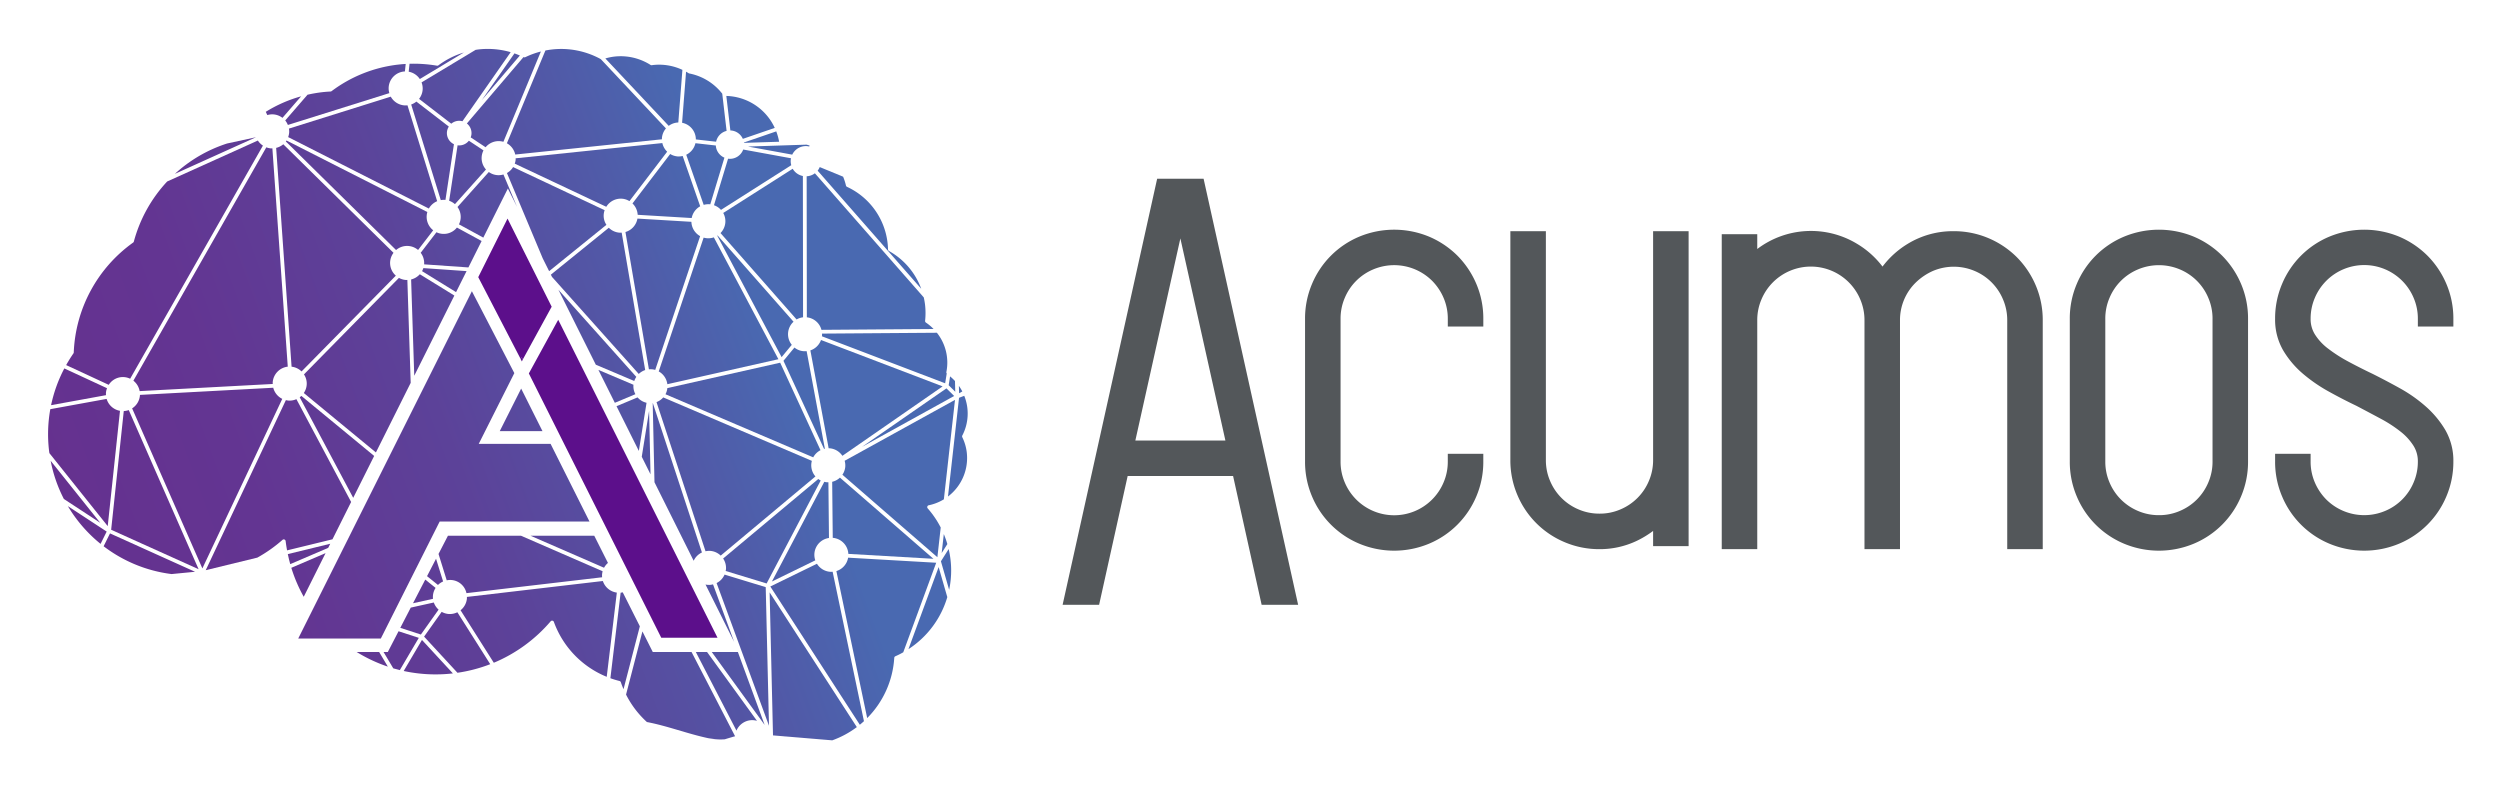 <svg xmlns="http://www.w3.org/2000/svg" role="img" xmlns:xlink="http://www.w3.org/1999/xlink" viewBox="-6.52 -6.02 417.04 131.29"><title>Acumos logo</title><defs><linearGradient id="linear-gradient" x1="-3.591" x2="136.999" y1="61.842" y2="9.819" gradientUnits="userSpaceOnUse"><stop offset="0" stop-color="#65318f"/><stop offset=".211" stop-color="#633592"/><stop offset=".436" stop-color="#5c4299"/><stop offset=".666" stop-color="#5257a6"/><stop offset=".814" stop-color="#4969b1"/></linearGradient><linearGradient id="linear-gradient-2" x1="2.186" x2="142.776" y1="77.455" y2="25.432" xlink:href="#linear-gradient"/><linearGradient id="linear-gradient-3" x1="4.166" x2="144.755" y1="82.805" y2="30.782" xlink:href="#linear-gradient"/><linearGradient id="linear-gradient-4" x1="6.905" x2="147.495" y1="90.207" y2="38.185" xlink:href="#linear-gradient"/><linearGradient id="linear-gradient-5" x1="3.995" x2="144.585" y1="82.344" y2="30.321" xlink:href="#linear-gradient"/><linearGradient id="linear-gradient-6" x1="11.85" x2="152.44" y1="103.571" y2="51.549" xlink:href="#linear-gradient"/><linearGradient id="linear-gradient-7" x1="-11.858" x2="128.732" y1="39.502" y2="-12.52" xlink:href="#linear-gradient"/><linearGradient id="linear-gradient-8" x1="16.044" x2="156.634" y1="114.905" y2="62.882" xlink:href="#linear-gradient"/><linearGradient id="linear-gradient-9" x1="-3.016" x2="137.574" y1="63.398" y2="11.375" xlink:href="#linear-gradient"/><linearGradient id="linear-gradient-10" x1="-13.382" x2="127.208" y1="35.382" y2="-16.64" xlink:href="#linear-gradient"/><linearGradient id="linear-gradient-11" x1="-2.384" x2="138.206" y1="65.105" y2="13.083" xlink:href="#linear-gradient"/><linearGradient id="linear-gradient-12" x1="-13.823" x2="126.766" y1="34.19" y2="-17.833" xlink:href="#linear-gradient"/><linearGradient id="linear-gradient-13" x1="10.132" x2="150.722" y1="98.928" y2="46.906" xlink:href="#linear-gradient"/><linearGradient id="linear-gradient-14" x1="-7.389" x2="133.201" y1="51.58" y2="-.443" xlink:href="#linear-gradient"/><linearGradient id="linear-gradient-15" x1="-9.188" x2="131.402" y1="46.716" y2="-5.306" xlink:href="#linear-gradient"/><linearGradient id="linear-gradient-16" x1="18.868" x2="159.458" y1="122.538" y2="70.515" xlink:href="#linear-gradient"/><linearGradient id="linear-gradient-17" x1="5.115" x2="145.705" y1="85.371" y2="33.349" xlink:href="#linear-gradient"/><linearGradient id="linear-gradient-18" x1="21.266" x2="161.856" y1="129.018" y2="76.995" xlink:href="#linear-gradient"/><linearGradient id="linear-gradient-19" x1="22.42" x2="163.009" y1="132.136" y2="80.113" xlink:href="#linear-gradient"/><linearGradient id="linear-gradient-20" x1="-2.251" x2="138.339" y1="65.463" y2="13.441" xlink:href="#linear-gradient"/><linearGradient id="linear-gradient-21" x1="24.272" x2="164.862" y1="137.142" y2="85.12" xlink:href="#linear-gradient"/><linearGradient id="linear-gradient-22" x1="19.331" x2="159.921" y1="123.789" y2="71.766" xlink:href="#linear-gradient"/><linearGradient id="linear-gradient-23" x1="18.732" x2="159.322" y1="122.171" y2="70.148" xlink:href="#linear-gradient"/><linearGradient id="linear-gradient-24" x1="4.806" x2="145.396" y1="84.536" y2="32.514" xlink:href="#linear-gradient"/><linearGradient id="linear-gradient-25" x1="11.507" x2="152.097" y1="102.644" y2="50.621" xlink:href="#linear-gradient"/><linearGradient id="linear-gradient-26" x1="25.539" x2="166.129" y1="140.567" y2="88.544" xlink:href="#linear-gradient"/><linearGradient id="linear-gradient-27" x1="5.683" x2="146.273" y1="86.905" y2="34.883" xlink:href="#linear-gradient"/><linearGradient id="linear-gradient-28" x1="14.808" x2="155.398" y1="111.567" y2="59.544" xlink:href="#linear-gradient"/><linearGradient id="linear-gradient-29" x1="11.792" x2="152.382" y1="103.414" y2="51.392" xlink:href="#linear-gradient"/><linearGradient id="linear-gradient-30" x1="17.971" x2="158.561" y1="120.113" y2="68.091" xlink:href="#linear-gradient"/><linearGradient id="linear-gradient-31" x1="18.41" x2="159" y1="121.3" y2="69.277" xlink:href="#linear-gradient"/><linearGradient id="linear-gradient-32" x1="17.316" x2="157.906" y1="118.344" y2="66.321" xlink:href="#linear-gradient"/><linearGradient id="linear-gradient-33" x1="3.558" x2="144.148" y1="81.162" y2="29.14" xlink:href="#linear-gradient"/><linearGradient id="linear-gradient-34" x1="-2.476" x2="138.114" y1="64.857" y2="12.835" xlink:href="#linear-gradient"/><linearGradient id="linear-gradient-35" x1="13.796" x2="154.386" y1="108.832" y2="56.809" xlink:href="#linear-gradient"/><linearGradient id="linear-gradient-36" x1="-5.146" x2="135.444" y1="57.64" y2="5.618" xlink:href="#linear-gradient"/><linearGradient id="linear-gradient-37" x1="-3.464" x2="137.126" y1="62.186" y2="10.163" xlink:href="#linear-gradient"/><linearGradient id="linear-gradient-38" x1="12.282" x2="152.852" y1="104.74" y2="52.724" xlink:href="#linear-gradient"/><linearGradient id="linear-gradient-39" x1="13.66" x2="154.25" y1="108.462" y2="56.44" xlink:href="#linear-gradient"/><linearGradient id="linear-gradient-40" x1="1.579" x2="142.168" y1="75.813" y2="23.791" xlink:href="#linear-gradient"/><linearGradient id="linear-gradient-41" x1="25.832" x2="166.422" y1="141.357" y2="89.335" xlink:href="#linear-gradient"/><linearGradient id="linear-gradient-42" x1="17.401" x2="157.991" y1="118.574" y2="66.551" xlink:href="#linear-gradient"/><linearGradient id="linear-gradient-43" x1="25.791" x2="166.381" y1="141.247" y2="89.225" xlink:href="#linear-gradient"/><linearGradient id="linear-gradient-44" x1="14.732" x2="155.322" y1="111.359" y2="59.337" xlink:href="#linear-gradient"/><linearGradient id="linear-gradient-45" x1="-.008" x2="140.582" y1="71.526" y2="19.504" xlink:href="#linear-gradient"/><linearGradient id="linear-gradient-46" x1="7.133" x2="147.723" y1="90.823" y2="38.801" xlink:href="#linear-gradient"/><linearGradient id="linear-gradient-47" x1="-1.566" x2="139.024" y1="67.315" y2="15.292" xlink:href="#linear-gradient"/><linearGradient id="linear-gradient-48" x1="23.949" x2="164.539" y1="136.27" y2="84.247" xlink:href="#linear-gradient"/><linearGradient id="linear-gradient-49" x1="18.96" x2="159.55" y1="122.785" y2="70.763" xlink:href="#linear-gradient"/><linearGradient id="linear-gradient-50" x1="-6.153" x2="134.437" y1="54.92" y2="2.897" xlink:href="#linear-gradient"/><linearGradient id="linear-gradient-51" x1="21.724" x2="162.314" y1="130.256" y2="78.233" xlink:href="#linear-gradient"/><linearGradient id="linear-gradient-52" x1="-8.225" x2="132.365" y1="49.32" y2="-2.703" xlink:href="#linear-gradient"/><linearGradient id="linear-gradient-53" x1="-4.876" x2="135.714" y1="58.37" y2="6.347" xlink:href="#linear-gradient"/><linearGradient id="linear-gradient-54" x1="-8.751" x2="131.839" y1="47.898" y2="-4.124" xlink:href="#linear-gradient"/><linearGradient id="linear-gradient-55" x1="-10.316" x2="130.273" y1="43.667" y2="-8.355" xlink:href="#linear-gradient"/><linearGradient id="linear-gradient-56" x1="14.386" x2="154.976" y1="110.425" y2="58.402" xlink:href="#linear-gradient"/><linearGradient id="linear-gradient-57" x1="11.182" x2="151.772" y1="101.767" y2="49.744" xlink:href="#linear-gradient"/><linearGradient id="linear-gradient-58" x1="-11.963" x2="128.627" y1="39.218" y2="-12.805" xlink:href="#linear-gradient"/><linearGradient id="linear-gradient-59" x1="13.961" x2="154.55" y1="109.275" y2="57.253" xlink:href="#linear-gradient"/><linearGradient id="linear-gradient-60" x1="3.832" x2="144.422" y1="81.904" y2="29.881" xlink:href="#linear-gradient"/><linearGradient id="linear-gradient-61" x1="5.167" x2="145.756" y1="85.51" y2="33.487" xlink:href="#linear-gradient"/><linearGradient id="linear-gradient-62" x1="-6.156" x2="134.434" y1="54.91" y2="2.887" xlink:href="#linear-gradient"/><linearGradient id="linear-gradient-63" x1="19.918" x2="160.508" y1="125.375" y2="73.352" xlink:href="#linear-gradient"/><linearGradient id="linear-gradient-64" x1=".947" x2="141.537" y1="74.107" y2="22.084" xlink:href="#linear-gradient"/><linearGradient id="linear-gradient-65" x1="28.431" x2="169.021" y1="148.381" y2="96.358" xlink:href="#linear-gradient"/><linearGradient id="linear-gradient-66" x1="-8.037" x2="132.553" y1="49.828" y2="-2.195" xlink:href="#linear-gradient"/><linearGradient id="linear-gradient-67" x1="7.035" x2="147.625" y1="90.56" y2="38.537" xlink:href="#linear-gradient"/><linearGradient id="linear-gradient-68" x1="-8.354" x2="132.236" y1="48.971" y2="-3.051" xlink:href="#linear-gradient"/><linearGradient id="linear-gradient-69" x1="17.243" x2="157.833" y1="118.145" y2="66.123" xlink:href="#linear-gradient"/><linearGradient id="linear-gradient-70" x1="-3.377" x2="137.213" y1="62.421" y2="10.398" xlink:href="#linear-gradient"/><linearGradient id="linear-gradient-71" x1="14.58" x2="155.17" y1="110.949" y2="58.927" xlink:href="#linear-gradient"/><linearGradient id="linear-gradient-72" x1="-14.368" x2="126.222" y1="32.718" y2="-19.305" xlink:href="#linear-gradient"/><linearGradient id="linear-gradient-73" x1="-13.952" x2="126.638" y1="33.842" y2="-18.18" xlink:href="#linear-gradient"/><linearGradient id="linear-gradient-74" x1="3.819" x2="144.408" y1="81.867" y2="29.844" xlink:href="#linear-gradient"/><linearGradient id="linear-gradient-75" x1="11.053" x2="151.643" y1="101.418" y2="49.396" xlink:href="#linear-gradient"/><linearGradient id="linear-gradient-76" x1="2.93" x2="143.52" y1="79.465" y2="27.442" xlink:href="#linear-gradient"/><linearGradient id="linear-gradient-77" x1="-4.772" x2="135.818" y1="58.652" y2="6.63" xlink:href="#linear-gradient"/><linearGradient id="linear-gradient-78" x1="-6.193" x2="134.397" y1="54.81" y2="2.787" xlink:href="#linear-gradient"/><linearGradient id="linear-gradient-79" x1="4.159" x2="144.749" y1="82.786" y2="30.763" xlink:href="#linear-gradient"/><linearGradient id="linear-gradient-80" x1="2.835" x2="143.425" y1="79.21" y2="27.187" xlink:href="#linear-gradient"/><linearGradient id="linear-gradient-81" x1="-9.669" x2="130.921" y1="45.418" y2="-6.604" xlink:href="#linear-gradient"/><linearGradient id="linear-gradient-82" x1="3.193" x2="143.783" y1="80.177" y2="28.155" xlink:href="#linear-gradient"/><linearGradient id="linear-gradient-83" x1="-1.989" x2="138.601" y1="66.173" y2="14.15" xlink:href="#linear-gradient"/><linearGradient id="linear-gradient-84" x1="5.058" x2="145.648" y1="85.216" y2="33.194" xlink:href="#linear-gradient"/><linearGradient id="linear-gradient-85" x1="15.322" x2="155.912" y1="112.954" y2="60.932" xlink:href="#linear-gradient"/><linearGradient id="linear-gradient-86" x1="9.82" x2="150.41" y1="98.085" y2="46.063" xlink:href="#linear-gradient"/><linearGradient id="linear-gradient-87" x1="13.742" x2="154.332" y1="108.686" y2="56.663" xlink:href="#linear-gradient"/><linearGradient id="linear-gradient-88" x1="14.232" x2="154.822" y1="110.01" y2="57.987" xlink:href="#linear-gradient"/><linearGradient id="linear-gradient-89" x1="7.774" x2="148.364" y1="92.557" y2="40.534" xlink:href="#linear-gradient"/><linearGradient id="linear-gradient-90" x1="25.889" x2="166.479" y1="141.512" y2="89.489" xlink:href="#linear-gradient"/><linearGradient id="linear-gradient-91" x1="26.178" x2="166.768" y1="142.293" y2="90.271" xlink:href="#linear-gradient"/><linearGradient id="linear-gradient-92" x1="24.934" x2="165.524" y1="138.931" y2="86.908" xlink:href="#linear-gradient"/><linearGradient id="linear-gradient-93" x1="30.156" x2="170.745" y1="153.042" y2="101.019" xlink:href="#linear-gradient"/><linearGradient id="linear-gradient-94" x1="26.24" x2="166.83" y1="142.46" y2="90.437" xlink:href="#linear-gradient"/><style>.cls-3{fill:#5c0f8b}</style></defs><path fill="none" d="M357.112 38.92a9.003 9.003 0 0 0-6.981 0 8.849 8.849 0 0 0-4.751 4.751 8.75 8.75 0 0 0-.703 3.489v23.812a8.732 8.732 0 0 0 .704 3.491 8.871 8.871 0 0 0 4.75 4.75 8.702 8.702 0 0 0 3.49.704 8.605 8.605 0 0 0 3.49-.704 8.861 8.861 0 0 0 4.749-4.751 8.719 8.719 0 0 0 .705-3.49V47.159a8.74 8.74 0 0 0-.705-3.491 8.839 8.839 0 0 0-4.749-4.749zM182.874 67.2h15.022l-7.512-33.716-7.51 33.716z"/><path fill="#53575a" d="M190.809 23.792H186.513l-15.772 71.078h6.088l4.762-21.482h17.588l4.762 21.482h6.088l-15.772-71.078zm-7.935 43.673L190.384 33.75l7.512 33.715zm53.716-30.845a14.955 14.955 0 0 0-4.712-3.161 15.191 15.191 0 0 0-11.654 0 14.693 14.693 0 0 0-7.873 7.873 14.72 14.72 0 0 0-1.168 5.827v23.812a14.715 14.715 0 0 0 1.168 5.829 14.697 14.697 0 0 0 7.872 7.871 15.105 15.105 0 0 0 11.656 0 14.692 14.692 0 0 0 7.872-7.871 14.702 14.702 0 0 0 1.168-5.829v-1.29H234.995v1.29a8.735 8.735 0 0 1-.704 3.49 8.94 8.94 0 0 1-16.48.001 8.738 8.738 0 0 1-.703-3.491V47.159a8.745 8.745 0 0 1 .703-3.489 8.858 8.858 0 0 1 4.751-4.75 8.98 8.98 0 0 1 9.823 1.906 9.14 9.14 0 0 1 1.907 2.842 8.754 8.754 0 0 1 .705 3.491v1.29h5.924v-1.29a14.701 14.701 0 0 0-1.168-5.827 14.978 14.978 0 0 0-3.161-4.711zm32.655 34.098a8.735 8.735 0 0 1-.704 3.49 8.865 8.865 0 0 1-4.749 4.751 8.617 8.617 0 0 1-3.491.704 8.716 8.716 0 0 1-3.49-.703 8.867 8.867 0 0 1-4.751-4.751 8.738 8.738 0 0 1-.703-3.491v-38.173h-5.924v38.173a14.697 14.697 0 0 0 1.168 5.829 14.692 14.692 0 0 0 7.872 7.871 14.696 14.696 0 0 0 5.827 1.17 14.303 14.303 0 0 0 6.234-1.394 16.271 16.271 0 0 0 2.71-1.644v2.531h5.924V32.545h-5.924zm60.667-33.843a14.934 14.934 0 0 0-4.711-3.162 14.731 14.731 0 0 0-5.827-1.168 14.445 14.445 0 0 0-7.666 2.115 14.939 14.939 0 0 0-4.193 3.791 14.893 14.893 0 0 0-4.245-3.796 14.839 14.839 0 0 0-16.652.862v-2.466H280.694v52.535h5.924V47.413a8.737 8.737 0 0 1 .703-3.49 8.939 8.939 0 0 1 16.479-.001 8.765 8.765 0 0 1 .705 3.492v38.174h5.924V47.413a8.745 8.745 0 0 1 2.648-6.318 9.89 9.89 0 0 1 2.869-1.927 8.923 8.923 0 0 1 6.918.005 8.844 8.844 0 0 1 4.749 4.749 8.74 8.74 0 0 1 .705 3.491v38.174h5.924V47.413a14.686 14.686 0 0 0-1.169-5.827 14.894 14.894 0 0 0-3.162-4.711zm34.249-.254a14.966 14.966 0 0 0-4.712-3.161 15.191 15.191 0 0 0-11.654 0 14.674 14.674 0 0 0-7.872 7.872 14.686 14.686 0 0 0-1.169 5.827v23.812a14.687 14.687 0 0 0 1.169 5.829 14.688 14.688 0 0 0 7.871 7.871 15.106 15.106 0 0 0 11.656 0 14.689 14.689 0 0 0 7.871-7.87 14.692 14.692 0 0 0 1.169-5.83V47.159a14.686 14.686 0 0 0-1.169-5.827 14.965 14.965 0 0 0-3.16-4.711zm-1.595 10.539v23.812a8.719 8.719 0 0 1-.705 3.49 8.861 8.861 0 0 1-4.749 4.751 8.605 8.605 0 0 1-3.49.704 8.702 8.702 0 0 1-3.49-.704 8.871 8.871 0 0 1-4.75-4.75 8.732 8.732 0 0 1-.704-3.491V47.159a8.75 8.75 0 0 1 .703-3.489 8.849 8.849 0 0 1 4.751-4.751 9.003 9.003 0 0 1 6.981 0 8.839 8.839 0 0 1 4.749 4.749 8.74 8.74 0 0 1 .705 3.491zM398.408 36.619a14.982 14.982 0 0 0-4.711-3.161 15.205 15.205 0 0 0-11.652.001 14.674 14.674 0 0 0-7.872 7.872 14.686 14.686 0 0 0-1.169 5.827 10.219 10.219 0 0 0 1.344 5.266 15.509 15.509 0 0 0 3.259 3.869 25.925 25.925 0 0 0 4.319 2.986c1.551.862 3.125 1.676 4.637 2.395q2.12 1.114 4.092 2.173a22.022 22.022 0 0 1 3.301 2.151 9.437 9.437 0 0 1 2.143 2.359 4.824 4.824 0 0 1 .718 2.612 8.719 8.719 0 0 1-.705 3.49 8.835 8.835 0 0 1-4.749 4.75 8.987 8.987 0 0 1-9.824-1.904 9.131 9.131 0 0 1-1.907-2.845 8.732 8.732 0 0 1-.704-3.491V69.68h-5.924v1.29a14.676 14.676 0 0 0 1.169 5.828 14.684 14.684 0 0 0 7.871 7.872 15.106 15.106 0 0 0 11.656 0 14.691 14.691 0 0 0 7.87-7.871 14.701 14.701 0 0 0 1.17-5.829 10.214 10.214 0 0 0-1.345-5.264 16.371 16.371 0 0 0-3.243-3.907 24.304 24.304 0 0 0-4.335-3.053c-1.524-.845-3.057-1.654-4.556-2.405l-.024-.011c-1.398-.666-2.76-1.356-4.047-2.049a24.49 24.49 0 0 1-3.368-2.164 8.988 8.988 0 0 1-2.175-2.347 4.79 4.79 0 0 1-.718-2.612 8.742 8.742 0 0 1 .704-3.49 8.94 8.94 0 0 1 16.479-.001 8.745 8.745 0 0 1 .705 3.492v1.29h5.924v-1.29a14.695 14.695 0 0 0-1.17-5.827 14.947 14.947 0 0 0-3.162-4.713z"/><path d="M109.187 92.408l-.522-1.043-.94-1.877-1.16-2.317-5.419-10.812-.59-1.18-.435-.866-.417-.836-.608-1.209-12.497-24.947-4.313 7.884-.585 1.071.04.081.365.73.377.75 4.036 8.057.501 1.001.416.83.086.171.157.315 6.329 12.632.297.592.204.409.213.423.289.578 2.651 5.291.568 1.133.46.919.255.51 1.193 2.38 1.497 2.989 2.154 4.3h9.385l-1.55-3.096-2.437-4.863zm-24.37-48.644l-1.025-2.046-5.648-11.274-.539 1.079-.581 1.161-.13.26-.319.639-2.178 4.355-1.137 2.275 7.04 13.588.16-.198.24.33 4.809-8.789-.692-1.38z" class="cls-3"/><path d="M80.3 53.801l-.002.003.236.472.166-.343-.24-.33-.16.198z" class="cls-3"/><path fill="url(#linear-gradient)" d="M11.163 59.899a2.581 2.581 0 0 1-.009-.404 2.742 2.742 0 0 1 .18-.754l-7.122-3.302A23.504 23.504 0 0 0 2.001 61.57l6.885-1.255z"/><path fill="url(#linear-gradient-2)" d="M10.198 81.194l-7.984-9.992-.284-.357a23.404 23.404 0 0 0 2.208 6.377l.979.641z"/><path fill="url(#linear-gradient-3)" d="M4.802 78.411a23.74 23.74 0 0 0 5.455 6.297l.303-.61.716-1.442z"/><path fill="url(#linear-gradient-4)" d="M83.972 65.895L80.418 58.8l-3.568 7.095h7.122z"/><path fill="url(#linear-gradient-5)" d="M80.7 53.933l-.037.068.037-.068z"/><path fill="url(#linear-gradient-6)" d="M131.08 68.827l-3.04-16.271a2.722 2.722 0 0 1-2.033-.601l-1.832 2.212 4.087 8.871 2.68 5.817c.045-.009.09-.019.137-.028z"/><path fill="url(#linear-gradient-7)" d="M73.862 10.671l6.34-7.436c-.307-.134-.605-.248-.901-.352l-3.302 4.727z"/><path fill="url(#linear-gradient-8)" d="M63.691 99.831l.801-1.128 2.153-3.028a2.844 2.844 0 0 1-.797-1.189l-3.847.854-1.745 3.374z"/><path fill="url(#linear-gradient-9)" d="M117.595 17.812l2.222-.071 3.633-.116a9.389 9.389 0 0 0-.48-1.728l-5.389 1.852c.002.022.012.041.014.063z"/><path fill="url(#linear-gradient-10)" d="M31.373 17.914a23.487 23.487 0 0 0-8.717 5.068l13.528-6.11z"/><path fill="url(#linear-gradient-11)" d="M123.845 19.448l1.792.328a2.524 2.524 0 0 1 2.472-1.419 2.664 2.664 0 0 1 .352.065l.083-.156c-.168-.057-.335-.11-.506-.156l-9.788.314z"/><path fill="url(#linear-gradient-12)" d="M63.512 7.164l7.351-4.427a13.729 13.729 0 0 0-4.25 2.142.315.315 0 0 1-.243.059 22.85 22.85 0 0 0-4.571-.32l-.142 1.325a2.825 2.825 0 0 1 1.855 1.222z"/><path fill="url(#linear-gradient-13)" d="M41.491 86.413c.116.567.253 1.127.404 1.673l6.332-2.712.343-.687z"/><path fill="url(#linear-gradient-14)" d="M73.524 23.399l1.026-1.145a2.827 2.827 0 0 1-.719-2.12 2.864 2.864 0 0 1 .303-1.064l-1.676-1.111-.764-.503a2.053 2.053 0 0 1-1.777.775c-.036-.002-.069-.014-.102-.018l-1.409 9.261a2.823 2.823 0 0 1 .964.564z"/><path fill="url(#linear-gradient-15)" d="M62.937 10.927a2.81 2.81 0 0 1-.865.485l2.028 6.551L67.01 27.365a2.754 2.754 0 0 1 .714-.043c.021.001.043.009.064.012l1.416-9.3a2.051 2.051 0 0 1-1.168-2.014 2.02 2.02 0 0 1 .317-.922z"/><path fill="url(#linear-gradient-16)" d="M131.766 83.725l-.043-4.243-.052-5.056c-.083 0-.163.012-.248.005a2.664 2.664 0 0 1-.435-.08l-5.737 10.923-3 5.708 7.233-3.527a2.832 2.832 0 0 1 2.281-3.73z"/><path fill="url(#linear-gradient-17)" d="M113.185 33.26c-.019.013-.035.027-.054.039l6.789 12.815 3.943 7.44 1.699-2.053a2.814 2.814 0 0 1 .293-3.85z"/><path fill="url(#linear-gradient-18)" d="M97.012 92.851l-1.709 14.267a15.464 15.464 0 0 0 1.52.463.312.312 0 0 1 .224.206c.125.376.274.761.447 1.161l1.773-6.838.948-3.654-2.853-5.667a2.79 2.79 0 0 1-.35.063z"/><path fill="url(#linear-gradient-19)" d="M150.567 86.233l.499-.787.447-.707a16.254 16.254 0 0 0-.591-1.669z"/><path fill="url(#linear-gradient-20)" d="M106.503 20.074a2.826 2.826 0 0 1-1.224-.404l-4.474 5.862-1.82 2.385a2.84 2.84 0 0 1 .87 1.896l8.389.502.622.037a2.841 2.841 0 0 1 1.418-1.957l-.792-2.269-2.132-6.127a2.78 2.78 0 0 1-.856.076z"/><path fill="url(#linear-gradient-21)" d="M114.35 89.833a2.85 2.85 0 0 1-1.331 1.409l.752 2.045 7.989 21.76-.546-23.122z"/><path fill="url(#linear-gradient-22)" d="M96.377 92.835a2.847 2.847 0 0 1-2.331-1.933l-11.471 1.343-11.209 1.312c0 .08.009.158.005.241a2.835 2.835 0 0 1-1.061 1.983l5.545 8.758a25.293 25.293 0 0 0 9.483-6.914.305.305 0 0 1 .265-.109.123.123 0 0 1 .031.002.316.316 0 0 1 .241.203 15.648 15.648 0 0 0 8.817 9.162l.927-7.717z"/><path fill="url(#linear-gradient-23)" d="M116.291 89.764l5.075 1.548 1.978-3.768 7.042-13.407a2.933 2.933 0 0 1-.402-.253l-2.955 2.468-12.918 10.797a2.816 2.816 0 0 1 .475 1.789c-.009.099-.035.191-.054.288z"/><path fill="url(#linear-gradient-24)" d="M43.751 60.024a2.53 2.53 0 0 1-.276.227l8.927 16.775 3.494-6.989z"/><path fill="url(#linear-gradient-25)" d="M42.075 88.701a25.089 25.089 0 0 0 2.073 4.833l3.642-7.284z"/><path fill="url(#linear-gradient-26)" d="M145.024 102.268a15.577 15.577 0 0 0 6.481-8.682l-1.444-5.011z"/><path fill="url(#linear-gradient-27)" d="M51.556 76.783l-8.632-16.217a2.777 2.777 0 0 1-1.347.234 2.517 2.517 0 0 1-.407-.073L27.799 89.098l8.608-2.097a23.525 23.525 0 0 0 4.2-2.964.317.317 0 0 1 .522.201c.057.477.135.988.239 1.553l2.926-.712 4.647-1.134 3.113-6.226z"/><path fill="url(#linear-gradient-28)" d="M148.009 62.598l4.638-2.562-1.286-1.272-2.489 1.724-11.603 8.039 10.74-5.929z"/><path fill="url(#linear-gradient-29)" d="M129.14 70.271a2.847 2.847 0 0 1 1.213-1.191l-6.727-14.596-18.822 4.235a2.8 2.8 0 0 1-.312 1.029l11.75 5.016z"/><path fill="url(#linear-gradient-30)" d="M68.305 96.402a2.847 2.847 0 0 1-1.146-.355l-1.257 1.77-1.678 2.361 5.569 6.032a25.382 25.382 0 0 0 5.465-1.432l-5.484-8.665a2.798 2.798 0 0 1-1.468.289z"/><path fill="url(#linear-gradient-31)" d="M62.306 103.391l-1.484 2.522a25.233 25.233 0 0 0 8.207.402l-5.158-5.583z"/><path fill="url(#linear-gradient-32)" d="M57.459 102.739l1.623 2.73c.362.106.726.206 1.094.295l3.167-5.382-3.075-1-.305-.099-1.787 3.456z"/><path fill="url(#linear-gradient-33)" d="M39.061 58.662l-22.242 1.193c-.002.033.005.066.002.099a2.828 2.828 0 0 1-1.3 2.149l10.079 22.965 1.64 3.732 13.327-28.282a2.837 2.837 0 0 1-1.506-1.857z"/><path fill="url(#linear-gradient-34)" d="M112.889 18.252l-3.399-.383a2.829 2.829 0 0 1-1.536 1.924l2.584 7.422.331.945a2.787 2.787 0 0 1 1.004-.109c.033.002.061.014.092.017l2.361-7.788a2.362 2.362 0 0 1-1.437-2.028z"/><path fill="url(#linear-gradient-35)" d="M66.542 91.561a2.836 2.836 0 0 1 .856-.584l-1.179-3.79-1.502 2.906z"/><path fill="url(#linear-gradient-36)" d="M79.727 28.482l-1.553-3.704-.712-1.694a2.76 2.76 0 0 1-2.439-.412l-4.81 5.375-.416.466a2.819 2.819 0 0 1 .529 1.872 2.776 2.776 0 0 1-.286 1.019l1.109.605 2.954 1.611 4.098-8.196z"/><path fill="url(#linear-gradient-37)" d="M92.337 33.349l2.304-1.865a2.722 2.722 0 0 1-.298-2.438l-9.755-4.597-5.517-2.599a2.824 2.824 0 0 1-1.026.995l5.973 14.238 1.065 2.133z"/><path fill="url(#linear-gradient-38)" d="M134.002 70.02l9.176-6.356 7.543-5.229-20.283-7.738a2.847 2.847 0 0 1-1.775 1.736l3.049 16.331c.059.002.113-.007.173-.002a2.826 2.826 0 0 1 2.118 1.257z"/><path fill="url(#linear-gradient-39)" d="M110.573 86.138L102.385 61.223c-.007 0-.014.005-.023.005l.296 13.199 6.537 13.098a2.861 2.861 0 0 1 1.379-1.386z"/><path fill="url(#linear-gradient-40)" d="M61.633 46.828l-.199-6.15c-.09.001-.177.012-.267.005A2.794 2.794 0 0 1 60.03 40.335L44.186 56.434a2.768 2.768 0 0 1-.028 3.108l4.385 3.614 7.644 6.3L61.99 57.848z"/><path fill="url(#linear-gradient-41)" d="M149.654 87.854l-14.695-.846a2.834 2.834 0 0 1-1.957 2.236l2.172 10.365 2.966 14.159a15.62 15.62 0 0 0 4.517-10.048.314.314 0 0 1 .184-.267l.099-.042c.142-.066.286-.132.428-.201.267-.13.532-.27.79-.418l1.047-2.848z"/><path fill="url(#linear-gradient-42)" d="M154.004 66.914a.315.315 0 0 1 .005-.283 7.94 7.94 0 0 0 .324-6.623l-.669.253-.201.078-1.844 16.468a8.063 8.063 0 0 0 3.137-7.335 7.895 7.895 0 0 0-.752-2.558z"/><path fill="url(#linear-gradient-43)" d="M131.943 89.363a2.839 2.839 0 0 1-2.182-1.34l-2.905 1.416-4.874 2.378 2.862 4.423 12.069 18.642c.236-.194.466-.392.688-.598l-5.224-24.928a2.986 2.986 0 0 1-.435.007z"/><path fill="url(#linear-gradient-44)" d="M66.632 86.387l1.37 4.401a2.774 2.774 0 0 1 3.29 2.139l19.734-2.309 2.898-.34a2.679 2.679 0 0 1-.009-.48 2.881 2.881 0 0 1 .095-.52l-13.614-5.926H68.202z"/><path fill="url(#linear-gradient-45)" d="M68.137 42.581l-4.624-2.853a2.844 2.844 0 0 1-1.451.871l.369 11.366.153 4.694 6.688-13.377z"/><path fill="url(#linear-gradient-46)" d="M99.475 59.738a2.816 2.816 0 0 1-.326-1.553c0-.007.005-.013.005-.02l-5.849-2.477 2.738 5.485z"/><path fill="url(#linear-gradient-47)" d="M117.461 18.922a2.367 2.367 0 0 1-2.409 1.548c-.04-.004-.075-.016-.116-.021l-2.352 7.766a2.822 2.822 0 0 1 1.168.778l6.807-4.33 4.917-3.127a2.492 2.492 0 0 1-.09-.863 2.42 2.42 0 0 1 .052-.291z"/><path fill="url(#linear-gradient-48)" d="M150.441 87.613l1.371 4.756a15.548 15.548 0 0 0-.08-6.796z"/><path fill="url(#linear-gradient-49)" d="M152.789 60.684L134.382 70.843a2.836 2.836 0 0 1 .104.986 2.806 2.806 0 0 1-.482 1.345l10.741 9.325 5.106 4.434.213-1.901.343-3.056a15.675 15.675 0 0 0-2.172-3.191.316.316 0 0 1 .175-.518 7.937 7.937 0 0 0 2.522-.993l.917-8.202z"/><path fill="url(#linear-gradient-50)" d="M109.559 17.24l3.378.38a2.364 2.364 0 0 1 1.751-1.805l-.726-6.206a9.206 9.206 0 0 0-5.5-3.374.332.332 0 0 1-.109-.044 8.809 8.809 0 0 0-.428-.252l-.662 8.522a2.826 2.826 0 0 1 2.295 2.777z"/><path fill="url(#linear-gradient-51)" d="M112.424 91.457a2.489 2.489 0 0 1-1.253.028l4.78 9.577z"/><path fill="url(#linear-gradient-52)" d="M105.035 14.976a2.82 2.82 0 0 1 1.598-.563l.317-4.061.366-4.718a9.14 9.14 0 0 0-4.95-.801c-.002 0-.146.024-.154.026a.302.302 0 0 1-.21-.047 9.279 9.279 0 0 0-6.044-1.392 9.137 9.137 0 0 0-1.496.31l3.64 3.872z"/><path fill="url(#linear-gradient-53)" d="M115.437 15.746a2.363 2.363 0 0 1 1.96 1.397l2.255-.774 3.068-1.054a9.165 9.165 0 0 0-8.077-5.33l.674 5.764c.04.001.08-.006.121-.002z"/><path fill="url(#linear-gradient-54)" d="M78.037 17.88a2.847 2.847 0 0 1 1.392 1.878l6.377-.663 18.097-1.879c0-.068-.009-.136-.005-.206a2.825 2.825 0 0 1 .674-1.607L93.706 3.847a13.704 13.704 0 0 0-8.212-1.605c-.333.039-.681.095-1.031.161L78.578 16.576z"/><path fill="url(#linear-gradient-55)" d="M72.13 16.351a2.095 2.095 0 0 1-.13.548l2.487 1.645a2.832 2.832 0 0 1 2.406-1.014 2.906 2.906 0 0 1 .562.104l4.907-11.819 1.347-3.243a13.674 13.674 0 0 0-2.595.944.325.325 0 0 1-.276 0 .318.318 0 0 0-.031-.014l-9.445 11.075a2.059 2.059 0 0 1 .768 1.773z"/><path fill="url(#linear-gradient-56)" d="M153.472 59.582l.539-.3a7.56 7.56 0 0 0-.574-.934l.005.173z"/><path fill="url(#linear-gradient-57)" d="M130.603 49.633a2.508 2.508 0 0 1 .007.328c-.002.04-.017.078-.021.117l.366.139 20.191 7.702.031-.195.232-1.447a.32.32 0 0 1-.064-.219 7.988 7.988 0 0 0-1.577-6.57l-18.881.141z"/><path fill="url(#linear-gradient-58)" d="M63.984 8.953a2.833 2.833 0 0 1-.598 1.522l5.375 4.141a2.047 2.047 0 0 1 1.487-.478 2.022 2.022 0 0 1 .373.069l8.048-11.523a13.698 13.698 0 0 0-5.423-.45c-.113.013-.222.032-.331.048l-.094.014-9.02 5.429a2.804 2.804 0 0 1 .182 1.227z"/><path fill="url(#linear-gradient-59)" d="M152.807 58.37l-.021-.83a8.564 8.564 0 0 0-.818-.774l-.236 1.477 1.099 1.088z"/><path fill="url(#linear-gradient-60)" d="M147.158 42.155a11.897 11.897 0 0 0-5.38-6.301.324.324 0 0 1-.163-.268c-.007-.355-.031-.713-.073-1.071a11.779 11.779 0 0 0-6.767-9.366.316.316 0 0 1-.175-.215 9.249 9.249 0 0 0-.475-1.477l-.057-.024-3.846-1.584a2.485 2.485 0 0 1-.345.605l6.857 7.819z"/><path fill="url(#linear-gradient-61)" d="M128.067 41.428l.007 5.485a2.836 2.836 0 0 1 2.439 2.09l18.702-.141a7.84 7.84 0 0 0-1.274-1.069.322.322 0 0 1-.139-.298 11.956 11.956 0 0 0-.007-2.664c-.047-.394-.118-.799-.215-1.236l-1.376-1.57-16.787-19.138a2.511 2.511 0 0 1-1.373.501z"/><path fill="url(#linear-gradient-62)" d="M43.782 55.943l15.73-15.982a2.805 2.805 0 0 1-.387-3.806L40.737 18.046a2.834 2.834 0 0 1-1.191.603l1.447 20.511 1.127 15.991a2.808 2.808 0 0 1 1.662.793z"/><path fill="url(#linear-gradient-63)" d="M132.402 83.701a2.834 2.834 0 0 1 2.595 2.676l14.194.818-11.067-9.608-4.529-3.931a2.805 2.805 0 0 1-1.293.695l.094 9.351z"/><path fill="url(#linear-gradient-64)" d="M12.482 72.044l1.014-9.533a2.833 2.833 0 0 1-2.229-1.988l-9.396 1.714a23.523 23.523 0 0 0-.213 6.888c.012.111.031.222.045.331l.019.118 9.729 12.175z"/><path fill="url(#linear-gradient-65)" d="M112.75 117.287c-.169-.012-.339-.014-.509-.027a4.265 4.265 0 0 0 .509.027z"/><path fill="url(#linear-gradient-66)" d="M11.619 58.177a2.788 2.788 0 0 1 3.572-1.019l22.15-38.889a2.852 2.852 0 0 1-.844-.846l-7.049 3.184-8.079 3.648A23.668 23.668 0 0 0 15.81 34.268a.317.317 0 0 1-.121.177A23.684 23.684 0 0 0 5.783 52.77a.265.265 0 0 1-.057.168c-.421.608-.827 1.26-1.21 1.945l6.77 3.139z"/><path fill="url(#linear-gradient-67)" d="M11.829 82.959l-.153.312-.91 1.834A23.485 23.485 0 0 0 22.102 89.743l.458-.045 3.458-.336-4.9-2.21z"/><path fill="url(#linear-gradient-68)" d="M61.626 35.015a2.82 2.82 0 0 1 1.596.663l2.524-3.285a2.836 2.836 0 0 1-1.085-2.468 2.881 2.881 0 0 1 .106-.576L41.269 17.417c-.035.054-.068.109-.106.161L59.552 35.689a2.827 2.827 0 0 1 2.073-.674z"/><path fill="url(#linear-gradient-69)" d="M58.177 105.185l-1.454-2.446h-3.754a25.343 25.343 0 0 0 5.207 2.446z"/><path fill="url(#linear-gradient-70)" d="M69.702 31.94a2.802 2.802 0 0 1-3.413.781l-2.631 3.426a2.816 2.816 0 0 1 .572 1.931l7.387.514 2.203-4.407z"/><path fill="url(#linear-gradient-71)" d="M65.712 93.87a2.674 2.674 0 0 1-.01-.534 2.814 2.814 0 0 1 .442-1.284l-1.725-1.387-2.04 3.945z"/><path fill="url(#linear-gradient-72)" d="M39.111 13.063a2.822 2.822 0 0 1 1.489.577l3.11-3.592a22.622 22.622 0 0 0-5.895 2.586l.258.544a2.785 2.785 0 0 1 1.038-.115z"/><path fill="url(#linear-gradient-73)" d="M41.501 14.824l8.308-2.605 8.621-2.704a2.773 2.773 0 0 1-.111-1.021 2.834 2.834 0 0 1 2.706-2.596l.132-1.252c-.428.026-.867.064-1.305.116a22.798 22.798 0 0 0-11.055 4.421.296.296 0 0 1-.17.063c-.482.026-.96.061-1.442.118a23.533 23.533 0 0 0-2.406.416l-3.72 4.295a2.805 2.805 0 0 1 .442.749z"/><path fill="url(#linear-gradient-74)" d="M14.959 62.388a2.811 2.811 0 0 1-.832.163l-.371 3.491-1.733 16.31 5.03 2.271 9.557 4.312-9.112-20.76z"/><path fill="url(#linear-gradient-75)" d="M101.759 62.52l-1.224 7.655 1.461 2.926-.237-10.581z"/><path fill="url(#linear-gradient-76)" d="M101.73 55.59a2.759 2.759 0 0 1 .482-.009 2.795 2.795 0 0 1 .57.106l6.737-20.07.754-2.247a2.838 2.838 0 0 1-1.458-2.388l-9.001-.539a2.834 2.834 0 0 1-2 2.24l.745 4.356z"/><path fill="url(#linear-gradient-77)" d="M94.618 28.475a2.83 2.83 0 0 1 2.638-1.347 2.763 2.763 0 0 1 1.224.404l6.295-8.249a2.827 2.827 0 0 1-.806-1.437l-24.476 2.541a2.035 2.035 0 0 1 .005.207 2.737 2.737 0 0 1-.151.685z"/><path fill="url(#linear-gradient-78)" d="M41.484 55.145L38.917 18.726c-.087.001-.175.013-.265.006a2.784 2.784 0 0 1-.747-.177L15.732 57.484a2.848 2.848 0 0 1 1.043 1.739L33.67 58.318l5.309-.285c-.002-.098-.014-.195-.007-.296a2.844 2.844 0 0 1 2.513-2.592z"/><path fill="url(#linear-gradient-79)" d="M99.286 57.535a2.843 2.843 0 0 1 .341-.685l-.31-.347-12.684-14.184 6.238 12.499z"/><path fill="url(#linear-gradient-80)" d="M99.74 56.03l.295.331a2.826 2.826 0 0 1 1.073-.65L97.187 32.786a2.647 2.647 0 0 1-.39.007 2.81 2.81 0 0 1-1.756-.82l-9.667 7.824.187.375z"/><path fill="url(#linear-gradient-81)" d="M58.668 10.104l-16.99 5.328a2.852 2.852 0 0 1 .038.697 2.897 2.897 0 0 1-.166.72l23.469 11.919a2.849 2.849 0 0 1 1.385-1.224L64.528 21.48l-3.075-9.932a2.748 2.748 0 0 1-.532.011 2.839 2.839 0 0 1-2.253-1.455z"/><path fill="url(#linear-gradient-82)" d="M125.715 22.132l-11.589 7.372a2.809 2.809 0 0 1-.454 3.353l8.188 9.299 4.503 5.115a2.835 2.835 0 0 1 1.08-.36l-.031-23.57a2.521 2.521 0 0 1-1.697-1.209z"/><path fill="url(#linear-gradient-83)" d="M64.103 38.704a2.891 2.891 0 0 1-.217.508l5.672 3.501 1.754-3.508z"/><path fill="url(#linear-gradient-84)" d="M111.412 33.72a2.888 2.888 0 0 1-.555-.102l-2.801 8.35-4.69 13.971a2.848 2.848 0 0 1 1.439 2.132l18.527-4.169-4.633-8.743-6.139-11.583a2.818 2.818 0 0 1-1.149.145z"/><path fill="url(#linear-gradient-85)" d="M81.979 83.351l12.096 5.264.17.073a2.851 2.851 0 0 1 .651-.802l-2.283-4.536z"/><path fill="url(#linear-gradient-86)" d="M101.333 61.171a2.827 2.827 0 0 1-1.496-.898l-3.511 1.468 3.724 7.461z"/><path fill="url(#linear-gradient-87)" d="M111.173 85.942a2.78 2.78 0 0 1 .808-.064 2.81 2.81 0 0 1 1.723.787l9.585-8.011 6.219-5.198a2.836 2.836 0 0 1-.688-2.09 2.729 2.729 0 0 1 .092-.506L104.12 60.275a2.833 2.833 0 0 1-1.123.782l5.675 17.274z"/><path fill="url(#linear-gradient-88)" d="M45.874 96.231a25.309 25.309 0 0 0 2.73 3.13l4.021-2.281-2.423-.305z"/><path fill="url(#linear-gradient-89)" d="M58.468 97.593l.245-.488.553-1.098.313-.623 3.134-6.232.25-.495 2.424-4.82.351-.698.082-.163.503-1 .503-1h24.987l-5.878-11.737-.158-.314-.449-.897h-11.99l.504-1 .503-1.001 3.774-7.501 1.158-2.304-.48-.926-6.599-12.737-2.027 4.055-.146.289-1.28 2.56-.11.222-6.788 13.576-1.383 2.766-.501 1.001-.5 1-2.131 4.262-.189.378-.324.648-2.521 5.042-.222.446-.715 1.428-.372.744-.5 1-.499 1-1.019 2.037-.337.67-.317.636-.019.038-.8 1.602-2.282 4.563-3.989 7.977h13.778l.451-.894.288-.574.724-1.438z"/><path fill="url(#linear-gradient-90)" d="M118.976 114.11a2.841 2.841 0 0 1 .783.122l-8.334-11.493h-1.872l6.781 13.12a2.871 2.871 0 0 1 2.643-1.749z"/><path fill="url(#linear-gradient-91)" d="M119.588 110.967l-3.021-8.228h-4.36l8.83 12.175-1.449-3.947z"/><path fill="url(#linear-gradient-92)" d="M108.839 102.739H102.371l-1.725-3.426-2.731 10.534a15.76 15.76 0 0 0 3.48 4.58c3.453.659 6.74 1.949 10.215 2.691.215.046 1.16.154 1.141.171.291.02.582.047.874.046.239 0.0.477-.009.715-.024l.08-.015c.441-.136.887-.268 1.328-.401.12-.036.239-.066.357-.096z"/><path fill="url(#linear-gradient-93)" d="M122.429 116.656l9.888.825-1.979-.165-7.909-.66z"/><path fill="url(#linear-gradient-94)" d="M125.192 97.94l-3.326-5.139.563 23.854 7.909.66 1.978.165a15.501 15.501 0 0 0 4.096-2.208z"/></svg>